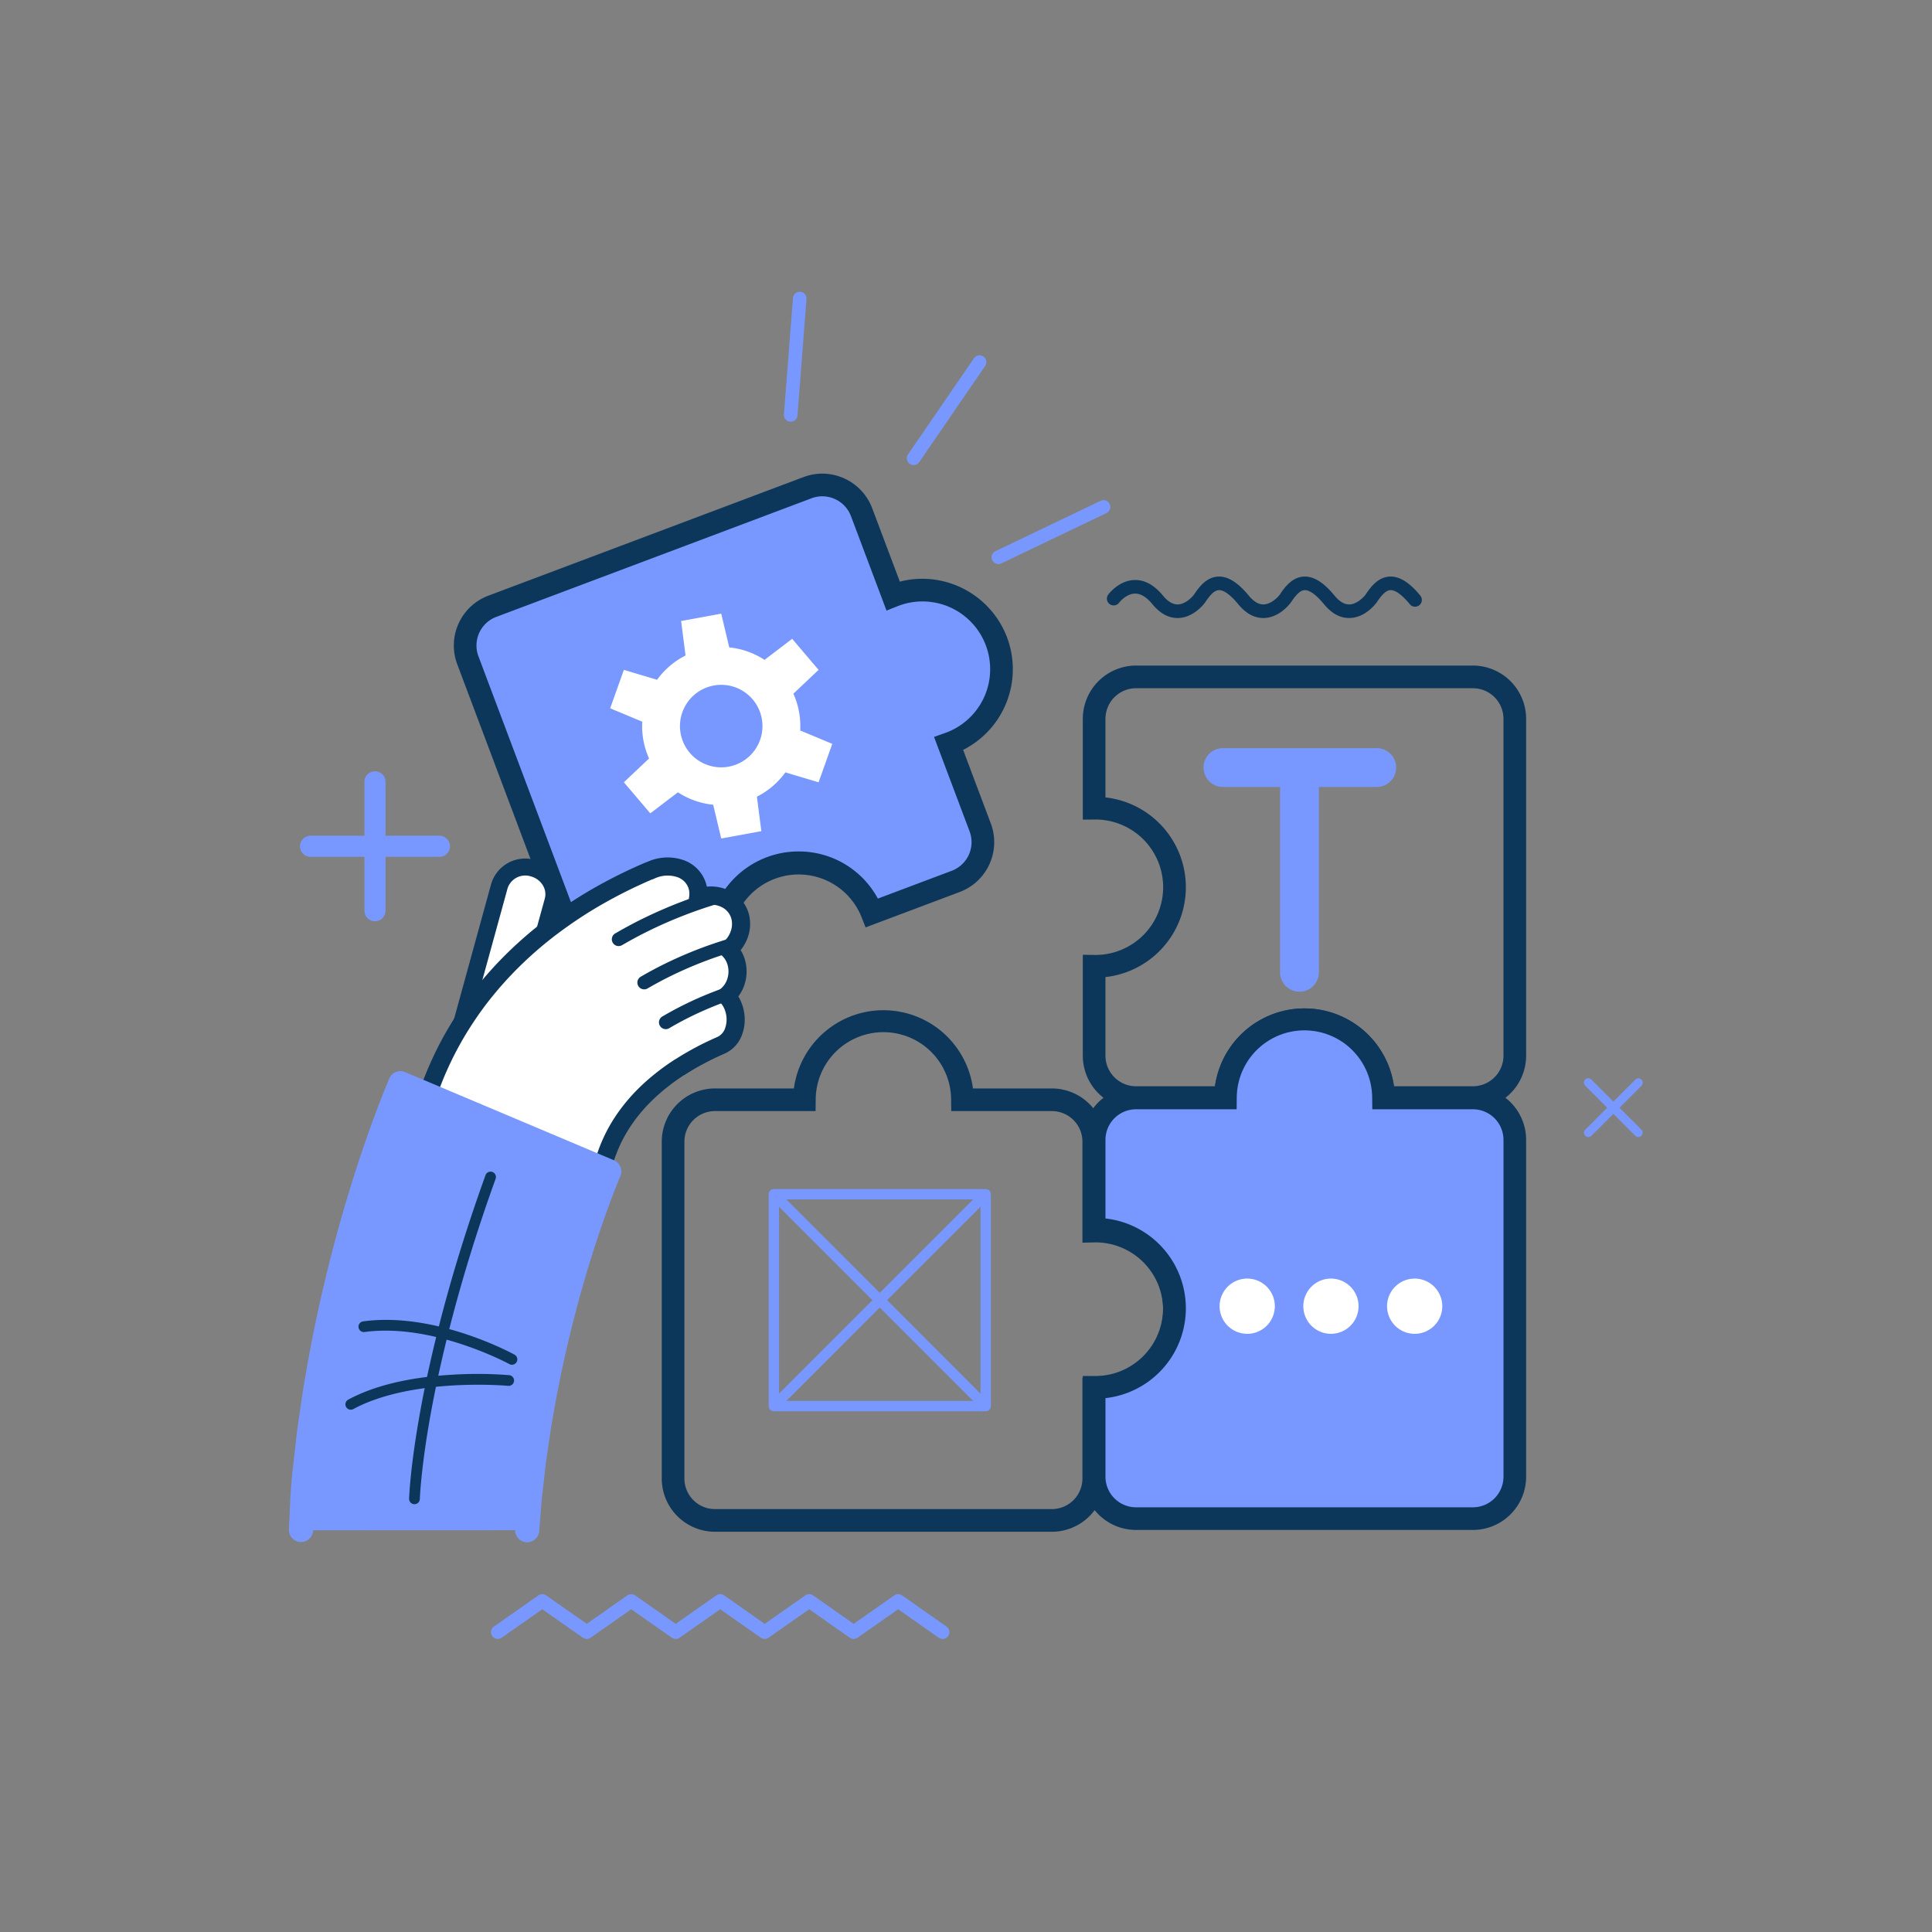 <svg xmlns="http://www.w3.org/2000/svg" xmlns:xlink="http://www.w3.org/1999/xlink" width="642" height="642" viewBox="0 0 642 642">
  <rect x="0" y="0" width="642" height="642" fill="#808080" stroke="none"/>
  <defs>
    <clipPath id="clip-path">
      <rect id="Rectangle_2304" data-name="Rectangle 2304" width="449.875" height="447.616" fill="none"/>
    </clipPath>
    <clipPath id="clip-Plan_de_travail_19">
      <rect width="642" height="642"/>
    </clipPath>
  </defs>
  <g id="Plan_de_travail_19" data-name="Plan de travail – 19" clip-path="url(#clip-Plan_de_travail_19)">
    <g id="Groupe_1349" data-name="Groupe 1349" transform="translate(-92.407 -116.755)">
      <g id="Groupe_1345" data-name="Groupe 1345" transform="translate(188.407 213.755)">
        <g id="Groupe_1344" data-name="Groupe 1344" clip-path="url(#clip-path)">
          <path id="Tracé_57644" data-name="Tracé 57644" d="M6.94,169.564h17.9v-17.9a3.506,3.506,0,1,1,7.013,0v17.9h17.9a3.506,3.506,0,1,1,0,7.012h-17.9v17.9a3.506,3.506,0,1,1-7.013,0v-17.9H6.94a3.506,3.506,0,1,1,0-7.012" transform="translate(0.258 11.146)" fill="#7898ff"/>
          <path id="Tracé_57645" data-name="Tracé 57645" d="M160.485,2.432l-2.991,38.609a2.23,2.23,0,0,1-.387,1.1,2.258,2.258,0,0,1-4.115-1.452l2.992-38.607a2.257,2.257,0,1,1,4.5.346" transform="translate(11.509 0)" fill="#7898ff"/>
          <path id="Tracé_57646" data-name="Tracé 57646" d="M191.955,55.664a2.256,2.256,0,0,1-.586-3.138l21.9-31.942a2.258,2.258,0,1,1,3.726,2.554l-21.9,31.942a2.258,2.258,0,0,1-3.14.584" transform="translate(14.367 1.475)" fill="#7898ff"/>
          <path id="Tracé_57647" data-name="Tracé 57647" d="M218.456,81.3,253.39,64.586a2.257,2.257,0,0,1,2.833,3.316,2.215,2.215,0,0,1-.886.756L220.405,85.374a2.258,2.258,0,1,1-1.949-4.074" transform="translate(16.338 4.842)" fill="#7898ff"/>
          <path id="Tracé_57648" data-name="Tracé 57648" d="M63.421,413.231,78.2,402.865a2.261,2.261,0,0,1,2.593,0l13.485,9.459,13.487-9.459a2.259,2.259,0,0,1,2.592,0l13.486,9.459,13.484-9.459a2.261,2.261,0,0,1,2.593,0l13.487,9.459,13.485-9.459a2.261,2.261,0,0,1,2.593,0l13.487,9.459,13.487-9.459a2.257,2.257,0,0,1,2.591,0l14.782,10.366a2.258,2.258,0,1,1-2.592,3.7l-13.486-9.457-13.486,9.457a2.259,2.259,0,0,1-2.595,0l-13.486-9.457-13.486,9.457a2.257,2.257,0,0,1-2.593,0l-13.484-9.457-13.487,9.457a2.257,2.257,0,0,1-2.593,0l-13.484-9.457-13.487,9.457a2.254,2.254,0,0,1-2.591,0L79.5,407.472l-13.487,9.457a2.258,2.258,0,1,1-2.593-3.7" transform="translate(4.699 30.278)" fill="#7898ff"/>
          <path id="Tracé_57649" data-name="Tracé 57649" d="M313.945,96.564c-.031.051-3.47,4.927-8.758,5.178-3.18.149-6.122-1.39-8.743-4.574-3.26-3.967-5.318-4.735-6.47-4.68-1.7.08-3.23,2.146-4.534,4.076-.034.051-3.47,4.927-8.758,5.178-3.178.149-6.12-1.39-8.742-4.574-1.961-2.383-3.924-3.574-5.833-3.536-2.943.059-5.192,2.963-5.236,3.022a2.258,2.258,0,0,1-3.62-2.7c.141-.192,3.549-4.708,8.72-4.839,3.378-.084,6.559,1.659,9.456,5.182,1.643,1.995,3.312,2.982,4.964,2.935,2.46-.069,4.711-2.395,5.321-3.221,1.485-2.2,3.963-5.843,8.047-6.035,3.222-.152,6.549,1.915,10.174,6.321,1.639,1.995,3.308,2.982,4.962,2.935,2.461-.069,4.713-2.395,5.324-3.221,1.482-2.2,3.961-5.843,8.046-6.035,3.224-.152,6.55,1.915,10.173,6.321,1.642,1.995,3.312,2.982,4.963,2.935,2.462-.071,4.713-2.395,5.322-3.221,1.485-2.2,3.961-5.843,8.049-6.035,3.223-.152,6.548,1.915,10.173,6.321a2.258,2.258,0,0,1-3.488,2.87c-3.261-3.967-5.321-4.735-6.473-4.68-1.7.08-3.23,2.146-4.534,4.074-.031.048-3.464,4.929-8.752,5.178-3.183.154-6.126-1.386-8.747-4.572-3.261-3.967-5.319-4.735-6.472-4.68-1.7.08-3.231,2.146-4.534,4.076" transform="translate(19.019 6.618)" fill="#0c375b"/>
          <path id="Tracé_57650" data-name="Tracé 57650" d="M244.86,395.3H132.917a17.7,17.7,0,0,1-17.685-17.684V265.669a17.707,17.707,0,0,1,17.685-17.684h26.221a30.025,30.025,0,0,1,59.506,0H244.86a17.707,17.707,0,0,1,17.69,17.684v26.112a30.032,30.032,0,0,1,0,59.719v26.111A17.706,17.706,0,0,1,244.86,395.3M132.917,255.511a10.17,10.17,0,0,0-10.159,10.158V377.611a10.17,10.17,0,0,0,10.159,10.158H244.86a10.173,10.173,0,0,0,10.163-10.158V344.09l4.317.055a22.5,22.5,0,1,0,0-45.007l-4.317.1V265.669a10.173,10.173,0,0,0-10.163-10.158H211.426l-.039-3.723a22.5,22.5,0,0,0-45,0l-.039,3.723Z" transform="translate(8.669 16.701)" fill="#0c375b"/>
          <path id="Tracé_57651" data-name="Tracé 57651" d="M197.178,96.292c-.173.066-.345.137-.516.205L186.2,68.689a13.923,13.923,0,0,0-17.938-8.128L63.492,99.982a13.926,13.926,0,0,0-8.129,17.938L94.786,222.689a13.926,13.926,0,0,0,17.934,8.127l27.81-10.464a26.26,26.26,0,0,1,49.151-18.493l27.811-10.465a13.925,13.925,0,0,0,8.13-17.932l-10.467-27.816c.175-.062.353-.117.525-.183a26.268,26.268,0,0,0-18.5-49.17" transform="translate(4.098 4.489)" fill="#7898ff"/>
          <path id="Tracé_57652" data-name="Tracé 57652" d="M108.085,235.736a17.774,17.774,0,0,1-16.556-11.46L52.107,119.508A17.684,17.684,0,0,1,62.43,96.723L167.2,57.3a17.568,17.568,0,0,1,6.229-1.139,17.773,17.773,0,0,1,16.553,11.462l9.2,24.435a29.778,29.778,0,0,1,7.513-.96A30.177,30.177,0,0,1,234.8,110.562a30.039,30.039,0,0,1-14.587,37.4l9.193,24.439a17.69,17.69,0,0,1-10.324,22.781L187.8,206.948l-1.357-3.448a22.5,22.5,0,0,0-42.108,15.844l1.254,3.488L114.308,234.6a17.613,17.613,0,0,1-6.223,1.137M173.43,63.691a10.129,10.129,0,0,0-3.579.655L65.08,103.768a10.167,10.167,0,0,0-5.931,13.09L98.572,221.626a10.211,10.211,0,0,0,9.513,6.584,10.069,10.069,0,0,0,3.573-.654l24.558-9.239a30.04,30.04,0,0,1,29.289-36.608,29.831,29.831,0,0,1,26.372,15.664l24.552-9.238a10.166,10.166,0,0,0,5.934-13.086l-11.817-31.4,4.065-1.441a22.5,22.5,0,0,0,13.143-28.99,22.479,22.479,0,0,0-28.989-13.138l-4.01,1.6-11.815-31.4a10.218,10.218,0,0,0-9.512-6.586" transform="translate(3.834 4.225)" fill="#0c375b"/>
          <path id="Tracé_57653" data-name="Tracé 57653" d="M374.985,262.8h-33.42l-.057-3.706a22.5,22.5,0,0,0-44.987,0l-.059,3.706H263.044a17.7,17.7,0,0,1-17.687-17.684V211.579l4.193.066a22.5,22.5,0,1,0,0-45.008l-4.193.035v-33.5a17.709,17.709,0,0,1,17.687-17.691H374.985a17.709,17.709,0,0,1,17.687,17.691v111.94A17.7,17.7,0,0,1,374.985,262.8m-26.239-7.527h26.239a10.171,10.171,0,0,0,10.16-10.158V133.173a10.175,10.175,0,0,0-10.16-10.164H263.044a10.174,10.174,0,0,0-10.16,10.164v26.118a30.034,30.034,0,0,1,0,59.7v26.125a10.171,10.171,0,0,0,10.16,10.158H289.28a30.022,30.022,0,0,1,59.466,0" transform="translate(18.459 8.688)" fill="#0c375b"/>
          <path id="Tracé_57654" data-name="Tracé 57654" d="M374.722,250.925h-29.71a26.263,26.263,0,0,0-52.524,0H262.78a13.925,13.925,0,0,0-13.924,13.922v29.715c.145,0,.286-.013.431-.013a26.269,26.269,0,0,1,0,52.538c-.145,0-.286-.01-.431-.01v29.711a13.926,13.926,0,0,0,13.924,13.925H374.722a13.924,13.924,0,0,0,13.922-13.925V264.847a13.923,13.923,0,0,0-13.922-13.922" transform="translate(18.722 16.923)" fill="#7898ff"/>
          <path id="Tracé_57655" data-name="Tracé 57655" d="M374.985,394.741H263.043a17.708,17.708,0,0,1-17.687-17.689V343.577h3.763c.117,0,.235,0,.353.009h.006a22.5,22.5,0,1,0,.071-45.008l-4.193.124v-33.59a17.707,17.707,0,0,1,17.687-17.685H289.26a30.026,30.026,0,0,1,59.507,0h26.219a17.707,17.707,0,0,1,17.685,17.685V377.052a17.707,17.707,0,0,1-17.685,17.689m-122.1-43.809v26.121a10.173,10.173,0,0,0,10.16,10.162H374.985a10.173,10.173,0,0,0,10.159-10.162V265.111a10.171,10.171,0,0,0-10.159-10.159H341.551l-.039-3.722a22.5,22.5,0,0,0-45,0l-.038,3.722H263.043a10.171,10.171,0,0,0-10.16,10.159v26.125a30.034,30.034,0,0,1,0,59.7" transform="translate(18.459 16.659)" fill="#0c375b"/>
          <path id="Tracé_57656" data-name="Tracé 57656" d="M65.914,184.063l-12.433,45.25,17.82,4.893,12.434-45.254a9.257,9.257,0,0,0-17.821-4.889" transform="translate(4.023 13.374)" fill="#fff"/>
          <path id="Tracé_57657" data-name="Tracé 57657" d="M87.036,187.6a11.224,11.224,0,0,1-.382,2.3L74.22,235.156a2.823,2.823,0,1,1-5.443-1.5L81.215,188.4a5.6,5.6,0,0,0-.672-4.42,6.681,6.681,0,0,0-3.964-2.934,6.17,6.17,0,0,0-7.74,3.972L56.4,230.261a2.821,2.821,0,1,1-5.439-1.5l12.435-45.248A11.809,11.809,0,0,1,78.071,175.6a12.239,12.239,0,0,1,7.289,5.433,11.215,11.215,0,0,1,1.676,6.564" transform="translate(3.826 13.177)" fill="#0c375b"/>
          <path id="Tracé_57658" data-name="Tracé 57658" d="M42.1,268.633a2.584,2.584,0,0,1-1.818-1.666,5.188,5.188,0,0,1-.185-3.194s.114-.461.333-1.325c.112-.434.246-.963.406-1.591s.374-1.342.606-2.148A110.714,110.714,0,0,1,46.119,245.6a112.6,112.6,0,0,1,9.324-17.4c1.978-3.005,4.135-6.03,6.479-8.938s4.833-5.742,7.428-8.428a129.7,129.7,0,0,1,16.208-14.152,146.471,146.471,0,0,1,15.238-9.847c4.565-2.56,8.444-4.455,11.173-5.719,1.369-.626,2.444-1.113,3.182-1.43s1.129-.491,1.129-.491a4.533,4.533,0,0,1,.576-.205l.718-.3a13.1,13.1,0,0,1,9.342-.462,8.936,8.936,0,0,1,5.719,5.568,9.145,9.145,0,0,1,.347,4.178l.291-.1a11.516,11.516,0,0,1,8.782.455,9.053,9.053,0,0,1,4.929,6.019,10.139,10.139,0,0,1-.418,6,11.3,11.3,0,0,1-3.464,4.792,9.678,9.678,0,0,1,2.538,4.236,10.972,10.972,0,0,1-.041,6.3,10.031,10.031,0,0,1-3.207,4.876,10.725,10.725,0,0,1,2.4,3.965,11.751,11.751,0,0,1,.081,7.549,7.839,7.839,0,0,1-4.187,4.872s-.909.394-2.252,1.013-3.1,1.474-4.811,2.384-3.365,1.862-4.582,2.6c-.6.371-1.1.684-1.457.9s-.538.353-.538.353a1.954,1.954,0,0,1-.4.19l-.465.3c-.295.192-.727.489-1.276.862-1.085.755-2.62,1.844-4.335,3.222a66.51,66.51,0,0,0-5.48,4.88,58.748,58.748,0,0,0-5.248,6.025,52.971,52.971,0,0,0-4.158,6.454,51.755,51.755,0,0,0-2.755,6.026c-.694,1.823-1.156,3.4-1.475,4.517-.168.554-.254,1.007-.34,1.311s-.119.463-.119.463c-.257,1.088-1.76,1.731-3.395,1.407Z" transform="translate(3.004 13.359)" fill="#fff"/>
          <path id="Tracé_57659" data-name="Tracé 57659" d="M148.654,229.528a14.431,14.431,0,0,1-.714,3.708,10.847,10.847,0,0,1-5.834,6.671c-.053.025-.927.4-2.195.986-.91.42-2.724,1.28-4.658,2.311-1.452.764-3.067,1.679-4.442,2.512L128.9,246.91a4.577,4.577,0,0,1-.633.353l-1.445.971c-1.086.754-2.534,1.787-4.156,3.087a64.7,64.7,0,0,0-5.233,4.664,54.958,54.958,0,0,0-4.971,5.7,50.66,50.66,0,0,0-3.921,6.08,49.426,49.426,0,0,0-2.587,5.665c-.624,1.642-1.046,3.069-1.395,4.278l-.011.04c-.078.267-.139.51-.2.747-.045.176-.081.33-.116.462l-.108.418c-.652,2.671-3.673,4.266-6.9,3.636L41.716,271.794a5.57,5.57,0,0,1-4-3.455,8.256,8.256,0,0,1-.32-5.1l.741-2.922c.124-.481.269-.987.431-1.542l.194-.685a113.165,113.165,0,0,1,4.8-13.48,115.083,115.083,0,0,1,9.58-17.865c2.173-3.305,4.41-6.392,6.646-9.166,2.377-2.968,4.94-5.874,7.607-8.634a132.467,132.467,0,0,1,16.579-14.477,148.732,148.732,0,0,1,15.55-10.051c3.792-2.128,7.624-4.083,11.392-5.828,1.4-.643,2.49-1.132,3.249-1.463l1.126-.487a6.732,6.732,0,0,1,.745-.277l.575-.246a16.224,16.224,0,0,1,11.511-.525,11.975,11.975,0,0,1,7.578,7.458,12.426,12.426,0,0,1,.377,1.43,14.2,14.2,0,0,1,7.522,1.354,12.15,12.15,0,0,1,6.521,8.01,13.241,13.241,0,0,1-.529,7.776,14.379,14.379,0,0,1-2.269,3.953,12.921,12.921,0,0,1,1.413,3.16,14.049,14.049,0,0,1-.045,8.027,13.418,13.418,0,0,1-2.143,4.211,14.162,14.162,0,0,1,1.3,2.768,15.01,15.01,0,0,1,.8,5.788m-22.91,12.261.475-.31,1.448-.9c.889-.538,2.653-1.576,4.762-2.7,2.06-1.1,3.989-2.014,4.955-2.458,1.324-.613,2.231-1,2.329-1.041a4.947,4.947,0,0,0,2.519-3.077,8.065,8.065,0,0,0,.408-2.135,8.928,8.928,0,0,0-.48-3.468,7.541,7.541,0,0,0-1.719-2.845l-2.282-2.36,2.543-2.073A7.021,7.021,0,0,0,142.929,215a7.985,7.985,0,0,0,.034-4.561,6.706,6.706,0,0,0-1.744-2.925l-2.441-2.37,2.646-2.138a8.241,8.241,0,0,0,2.536-3.512,7.172,7.172,0,0,0,.312-4.222,6.074,6.074,0,0,0-3.333-4.032,8.535,8.535,0,0,0-6.489-.306l-4.931,1.68.695-4.859a6.083,6.083,0,0,0-.231-2.8,5.929,5.929,0,0,0-3.845-3.677,10.2,10.2,0,0,0-7.187.395l-.873.372-.166.051a2.278,2.278,0,0,0-.242.082l-1.106.481c-.728.315-1.773.79-3.125,1.41-3.626,1.676-7.313,3.563-10.96,5.607a141.677,141.677,0,0,0-14.918,9.642,126.181,126.181,0,0,0-15.832,13.818c-2.543,2.633-4.98,5.4-7.252,8.227-2.119,2.629-4.24,5.557-6.308,8.706a108.968,108.968,0,0,0-13.619,29.693l-.2.7c-.144.5-.281.962-.39,1.38l-.728,2.89a2.315,2.315,0,0,0,.018,1.243l55.16,11.145.082.013a.122.122,0,0,0,.009-.026c.068-.271.154-.642.282-1.071.275-.959.785-2.734,1.546-4.735a52.633,52.633,0,0,1,7.32-13.211,60.438,60.438,0,0,1,5.521-6.344,70.356,70.356,0,0,1,5.735-5.112c1.767-1.418,3.33-2.529,4.49-3.342l2.134-1.419Z" transform="translate(2.794 13.149)" fill="#0c375b"/>
          <path id="Tracé_57660" data-name="Tracé 57660" d="M136.381,187.442a2.25,2.25,0,0,1-1.593,2.027l-1.44.441c-.83.259-2.134.67-3.691,1.207-3.419,1.154-7.428,2.7-11.017,4.245-3.527,1.52-7.417,3.392-10.665,5.13-1.327.707-2.545,1.382-3.432,1.889l-1.319.755a2.258,2.258,0,1,1-2.247-3.916l1.316-.755c.921-.531,2.185-1.229,3.555-1.958,3.354-1.8,7.366-3.725,11.011-5.291,3.689-1.6,7.826-3.188,11.343-4.377,1.6-.547,2.942-.971,3.813-1.242l1.45-.447a2.256,2.256,0,0,1,2.917,2.292" transform="translate(7.511 13.922)" fill="#0c375b"/>
          <path id="Tracé_57661" data-name="Tracé 57661" d="M140.385,202.374a2.259,2.259,0,0,1-1.591,2.027l-1.369.421c-.783.253-1.868.595-3.136,1.033-3.043,1.035-6.576,2.4-9.708,3.755-3.1,1.337-6.514,2.978-9.359,4.5-1.238.663-2.272,1.233-2.993,1.646l-1.156.666a2.257,2.257,0,1,1-2.239-3.92l1.141-.655c.756-.44,1.833-1.033,3.111-1.716,2.958-1.584,6.5-3.285,9.707-4.669,3.233-1.4,6.891-2.814,10.034-3.878,1.311-.452,2.419-.806,3.234-1.068l1.4-.43a2.254,2.254,0,0,1,2.824,1.489,2.348,2.348,0,0,1,.1.8" transform="translate(8.102 15.045)" fill="#0c375b"/>
          <path id="Tracé_57662" data-name="Tracé 57662" d="M138.673,217.456a2.264,2.264,0,0,1-1.5,2c-.012,0-1.291.458-3.158,1.181-2.192.857-4.679,1.915-6.805,2.9-2.162,1.006-4.55,2.214-6.545,3.312-1.728.945-2.849,1.619-2.862,1.624a2.257,2.257,0,1,1-2.325-3.869c.049-.027,1.213-.726,3.017-1.713,2.079-1.145,4.559-2.4,6.815-3.448,2.206-1.027,4.784-2.126,7.075-3.014,1.936-.752,3.227-1.208,3.283-1.229a2.261,2.261,0,0,1,3.007,2.26" transform="translate(8.605 16.18)" fill="#0c375b"/>
          <path id="Tracé_57663" data-name="Tracé 57663" d="M36.778,244.559s-.066.152-.191.448c-.116.281-.287.7-.513,1.242s-.483,1.191-.8,1.964-.661,1.648-1.037,2.617-.8,2.044-1.248,3.214c-.433,1.159-.895,2.414-1.4,3.752-1.016,2.682-2.036,5.683-3.195,8.966a491.192,491.192,0,0,0-13.786,48.52c-2.06,8.923-3.847,17.917-5.3,26.406-.8,4.227-1.342,8.367-1.936,12.276-.287,1.957-.566,3.862-.837,5.7-.234,1.847-.428,3.641-.629,5.359-.394,3.44-.755,6.592-1.074,9.386-.257,2.809-.433,5.264-.6,7.284-.32,4.04-.5,11.424-.5,11.424l75.163-.03s.152-1.91.42-5.246c.141-1.669.278-3.7.492-6.021.269-2.327.567-4.949.9-7.814.168-1.432.322-2.924.517-4.468q.344-2.314.706-4.775c.5-3.275.932-6.742,1.623-10.3,1.223-7.145,2.731-14.749,4.477-22.307a415.725,415.725,0,0,1,11.623-40.936c.953-2.7,1.8-5.206,2.613-7.342.4-1.075.773-2.086,1.119-3.018.353-.9.681-1.741.974-2.5s.551-1.429.778-1.975l.578-1.418c.157-.388.275-.682.348-.848s.113-.269.113-.269Z" transform="translate(0.281 18.399)" fill="#7898ff"/>
          <path id="Tracé_57664" data-name="Tracé 57664" d="M79.462,397.369a3.78,3.78,0,0,1-.6,0,4.009,4.009,0,0,1-3.678-4.32L75.6,387.8c.051-.615.105-1.266.156-1.959.094-1.22.2-2.6.338-4.105a.949.949,0,0,1,.012-.095l.9-7.815c.063-.525.122-1.052.184-1.587q.156-1.427.342-2.921c0-.029.006-.059.01-.088l.709-4.773c.145-.945.282-1.888.418-2.842.355-2.444.718-4.971,1.226-7.6,1.292-7.55,2.813-15.117,4.513-22.491a418.44,418.44,0,0,1,11.74-41.344c.3-.835.57-1.625.839-2.393.628-1.8,1.226-3.51,1.813-5.048l1.114-3a.592.592,0,0,1,.023-.061l.97-2.495c.125-.319.239-.62.352-.9l-62.02-26.175c-.305.737-.621,1.545-.971,2.448l-1.241,3.19-1.384,3.721c-.749,1.987-1.512,4.167-2.317,6.474q-.418,1.189-.852,2.428a487.815,487.815,0,0,0-13.66,48.085c-1.988,8.6-3.753,17.4-5.257,26.185-.005.026-.01.048-.013.074-.58,3.041-1.02,6.075-1.448,9.014-.154,1.052-.3,2.091-.463,3.114l-.826,5.641c-.152,1.195-.285,2.367-.416,3.51-.07.6-.134,1.195-.2,1.779L9.112,375.1c-.168,1.844-.3,3.556-.423,5.068-.058.758-.117,1.47-.173,2.135l-.5,11.407a4.014,4.014,0,0,1-8-.633l.505-11.424c.057-.67.112-1.372.17-2.115.123-1.548.26-3.3.439-5.219a.57.57,0,0,1,.011-.086l1.071-9.385c.07-.59.135-1.172.2-1.764.134-1.186.272-2.4.431-3.647,0-.026.009-.051.012-.078l.832-5.7c.16-1.027.308-2.052.459-3.089.439-3.006.892-6.119,1.5-9.318,1.528-8.92,3.321-17.869,5.337-26.595a497.89,497.89,0,0,1,13.9-48.927c.3-.844.578-1.648.854-2.432.824-2.36,1.6-4.588,2.384-6.646l1.383-3.726c.008-.019.015-.038.022-.057l1.249-3.217c.385-.985.729-1.871,1.068-2.692l1.517-3.687a4.013,4.013,0,0,1,5.256-2.132l69.4,29.292a4.02,4.02,0,0,1,2.134,5.268l-.116.267c0,.012-.013.027-.017.04-.062.145-.167.4-.3.743l-.578,1.426c-.217.519-.46,1.145-.757,1.914l-.961,2.474-1.109,2.986-.014.035c-.549,1.439-1.13,3.1-1.74,4.849-.273.779-.554,1.581-.842,2.4a410.463,410.463,0,0,0-11.494,40.493c-1.672,7.246-3.163,14.674-4.431,22.086a.832.832,0,0,0-.017.084c-.473,2.454-.828,4.9-1.17,7.262-.14.979-.278,1.941-.423,2.89l-.7,4.713c-.12.945-.224,1.869-.324,2.77-.062.548-.122,1.088-.184,1.622l-.894,7.758c-.131,1.43-.237,2.766-.325,3.945-.056.713-.109,1.381-.158,2l-.423,5.231a4.01,4.01,0,0,1-3.714,3.682" transform="translate(0 18.118)" fill="#7898ff"/>
          <path id="Tracé_57665" data-name="Tracé 57665" d="M39.059,382.384c-.058,0-.115,0-.181,0a1.781,1.781,0,0,1-1.725-1.838c.012-.416.345-10.393,3.642-28.7,3.034-16.845,9.267-44.183,21.733-78.76a1.784,1.784,0,1,1,3.356,1.21c-12.378,34.341-18.568,61.472-21.576,78.182-3.252,18.052-3.589,28.082-3.591,28.181a1.785,1.785,0,0,1-1.658,1.726" transform="translate(2.795 20.456)" fill="#0c375b"/>
          <path id="Tracé_57666" data-name="Tracé 57666" d="M19.377,346.284a1.783,1.783,0,0,1-.972-3.347c8.663-4.675,20.319-7.464,34.628-8.287a136.441,136.441,0,0,1,18.9.155,1.784,1.784,0,0,1-.337,3.551c-.314-.031-31.888-2.86-51.5,7.72a1.8,1.8,0,0,1-.723.208" transform="translate(1.314 25.158)" fill="#0c375b"/>
          <path id="Tracé_57667" data-name="Tracé 57667" d="M72.629,332.6a1.79,1.79,0,0,1-.981-.214c-.251-.139-25.463-13.762-48.152-10.656a1.784,1.784,0,0,1-.484-3.534C46.9,314.923,72.3,328.667,73.368,329.253a1.784,1.784,0,0,1-.739,3.343" transform="translate(1.615 23.901)" fill="#0c375b"/>
          <path id="Tracé_57668" data-name="Tracé 57668" d="M419.34,260.109l-7.294-7.293,7.3-7.3a1.446,1.446,0,0,0-2.044-2.046l-7.294,7.3-7.3-7.3a1.445,1.445,0,1,0-2.042,2.044l7.293,7.293-7.294,7.3a1.445,1.445,0,0,0,2.044,2.043l7.294-7.3,7.294,7.3a1.445,1.445,0,0,0,2.043-2.043" transform="translate(30.111 18.285)" fill="#7898ff"/>
          <path id="Tracé_57669" data-name="Tracé 57669" d="M112.209,147.558l-8.365,7.914,8.778,10.323,9.179-7a26.258,26.258,0,0,0,11.721,4.141l2.671,11.212,13.331-2.443-1.476-11.451a26.209,26.209,0,0,0,9.458-8.075l11.037,3.291,4.55-12.766-10.663-4.45a26.243,26.243,0,0,0-2.258-12.226l8.369-7.913-8.777-10.324-9.181,7.006a26.231,26.231,0,0,0-11.722-4.146l-2.671-11.215-13.329,2.443,1.477,11.458a26.2,26.2,0,0,0-9.458,8.071l-11.042-3.291-4.55,12.767,10.665,4.451a26.223,26.223,0,0,0,2.256,12.224m15.119-21.223a13.709,13.709,0,1,1-1.6,19.321,13.709,13.709,0,0,1,1.6-19.321" transform="translate(7.47 7.481)" fill="#fff"/>
          <path id="Tracé_57670" data-name="Tracé 57670" d="M340.112,153.9h-51.1a6.451,6.451,0,0,1,0-12.9h51.1a6.451,6.451,0,1,1,0,12.9" transform="translate(21.258 10.608)" fill="#7898ff"/>
          <path id="Tracé_57671" data-name="Tracé 57671" d="M312.773,221.891a6.451,6.451,0,0,1-6.451-6.451V148.055a6.451,6.451,0,1,1,12.9,0v67.384a6.452,6.452,0,0,1-6.451,6.451" transform="translate(23.045 10.653)" fill="#7898ff"/>
          <path id="Tracé_57672" data-name="Tracé 57672" d="M150.736,350.253a1.72,1.72,0,0,1-1.217-2.936l68.805-68.805a1.721,1.721,0,0,1,2.434,2.433l-68.805,68.8a1.716,1.716,0,0,1-1.217.5" transform="translate(11.211 20.915)" fill="#7898ff"/>
          <path id="Tracé_57673" data-name="Tracé 57673" d="M219.541,350.253a1.716,1.716,0,0,1-1.217-.5l-68.8-68.8a1.721,1.721,0,0,1,2.434-2.433l68.8,68.805a1.72,1.72,0,0,1-1.217,2.936" transform="translate(11.211 20.915)" fill="#7898ff"/>
          <path id="Tracé_57674" data-name="Tracé 57674" d="M220.388,351.1H150a1.72,1.72,0,0,1-1.72-1.72V278.991a1.72,1.72,0,0,1,1.72-1.72h70.388a1.72,1.72,0,0,1,1.719,1.72v70.388a1.72,1.72,0,0,1-1.719,1.72m-68.669-3.441h66.948V280.712H151.72Z" transform="translate(11.155 20.86)" fill="#7898ff"/>
          <path id="Tracé_57675" data-name="Tracé 57675" d="M305.984,314.107a9.176,9.176,0,1,1-9.175-9.175,9.178,9.178,0,0,1,9.175,9.175" transform="translate(21.639 22.941)" fill="#fff"/>
          <path id="Tracé_57676" data-name="Tracé 57676" d="M331.859,314.107a9.176,9.176,0,1,1-9.177-9.175,9.178,9.178,0,0,1,9.177,9.175" transform="translate(23.586 22.941)" fill="#fff"/>
          <path id="Tracé_57677" data-name="Tracé 57677" d="M357.735,314.107a9.176,9.176,0,1,1-9.176-9.175,9.178,9.178,0,0,1,9.176,9.175" transform="translate(25.533 22.941)" fill="#fff"/>
        </g>
      </g>
    </g>
  </g>
</svg>
